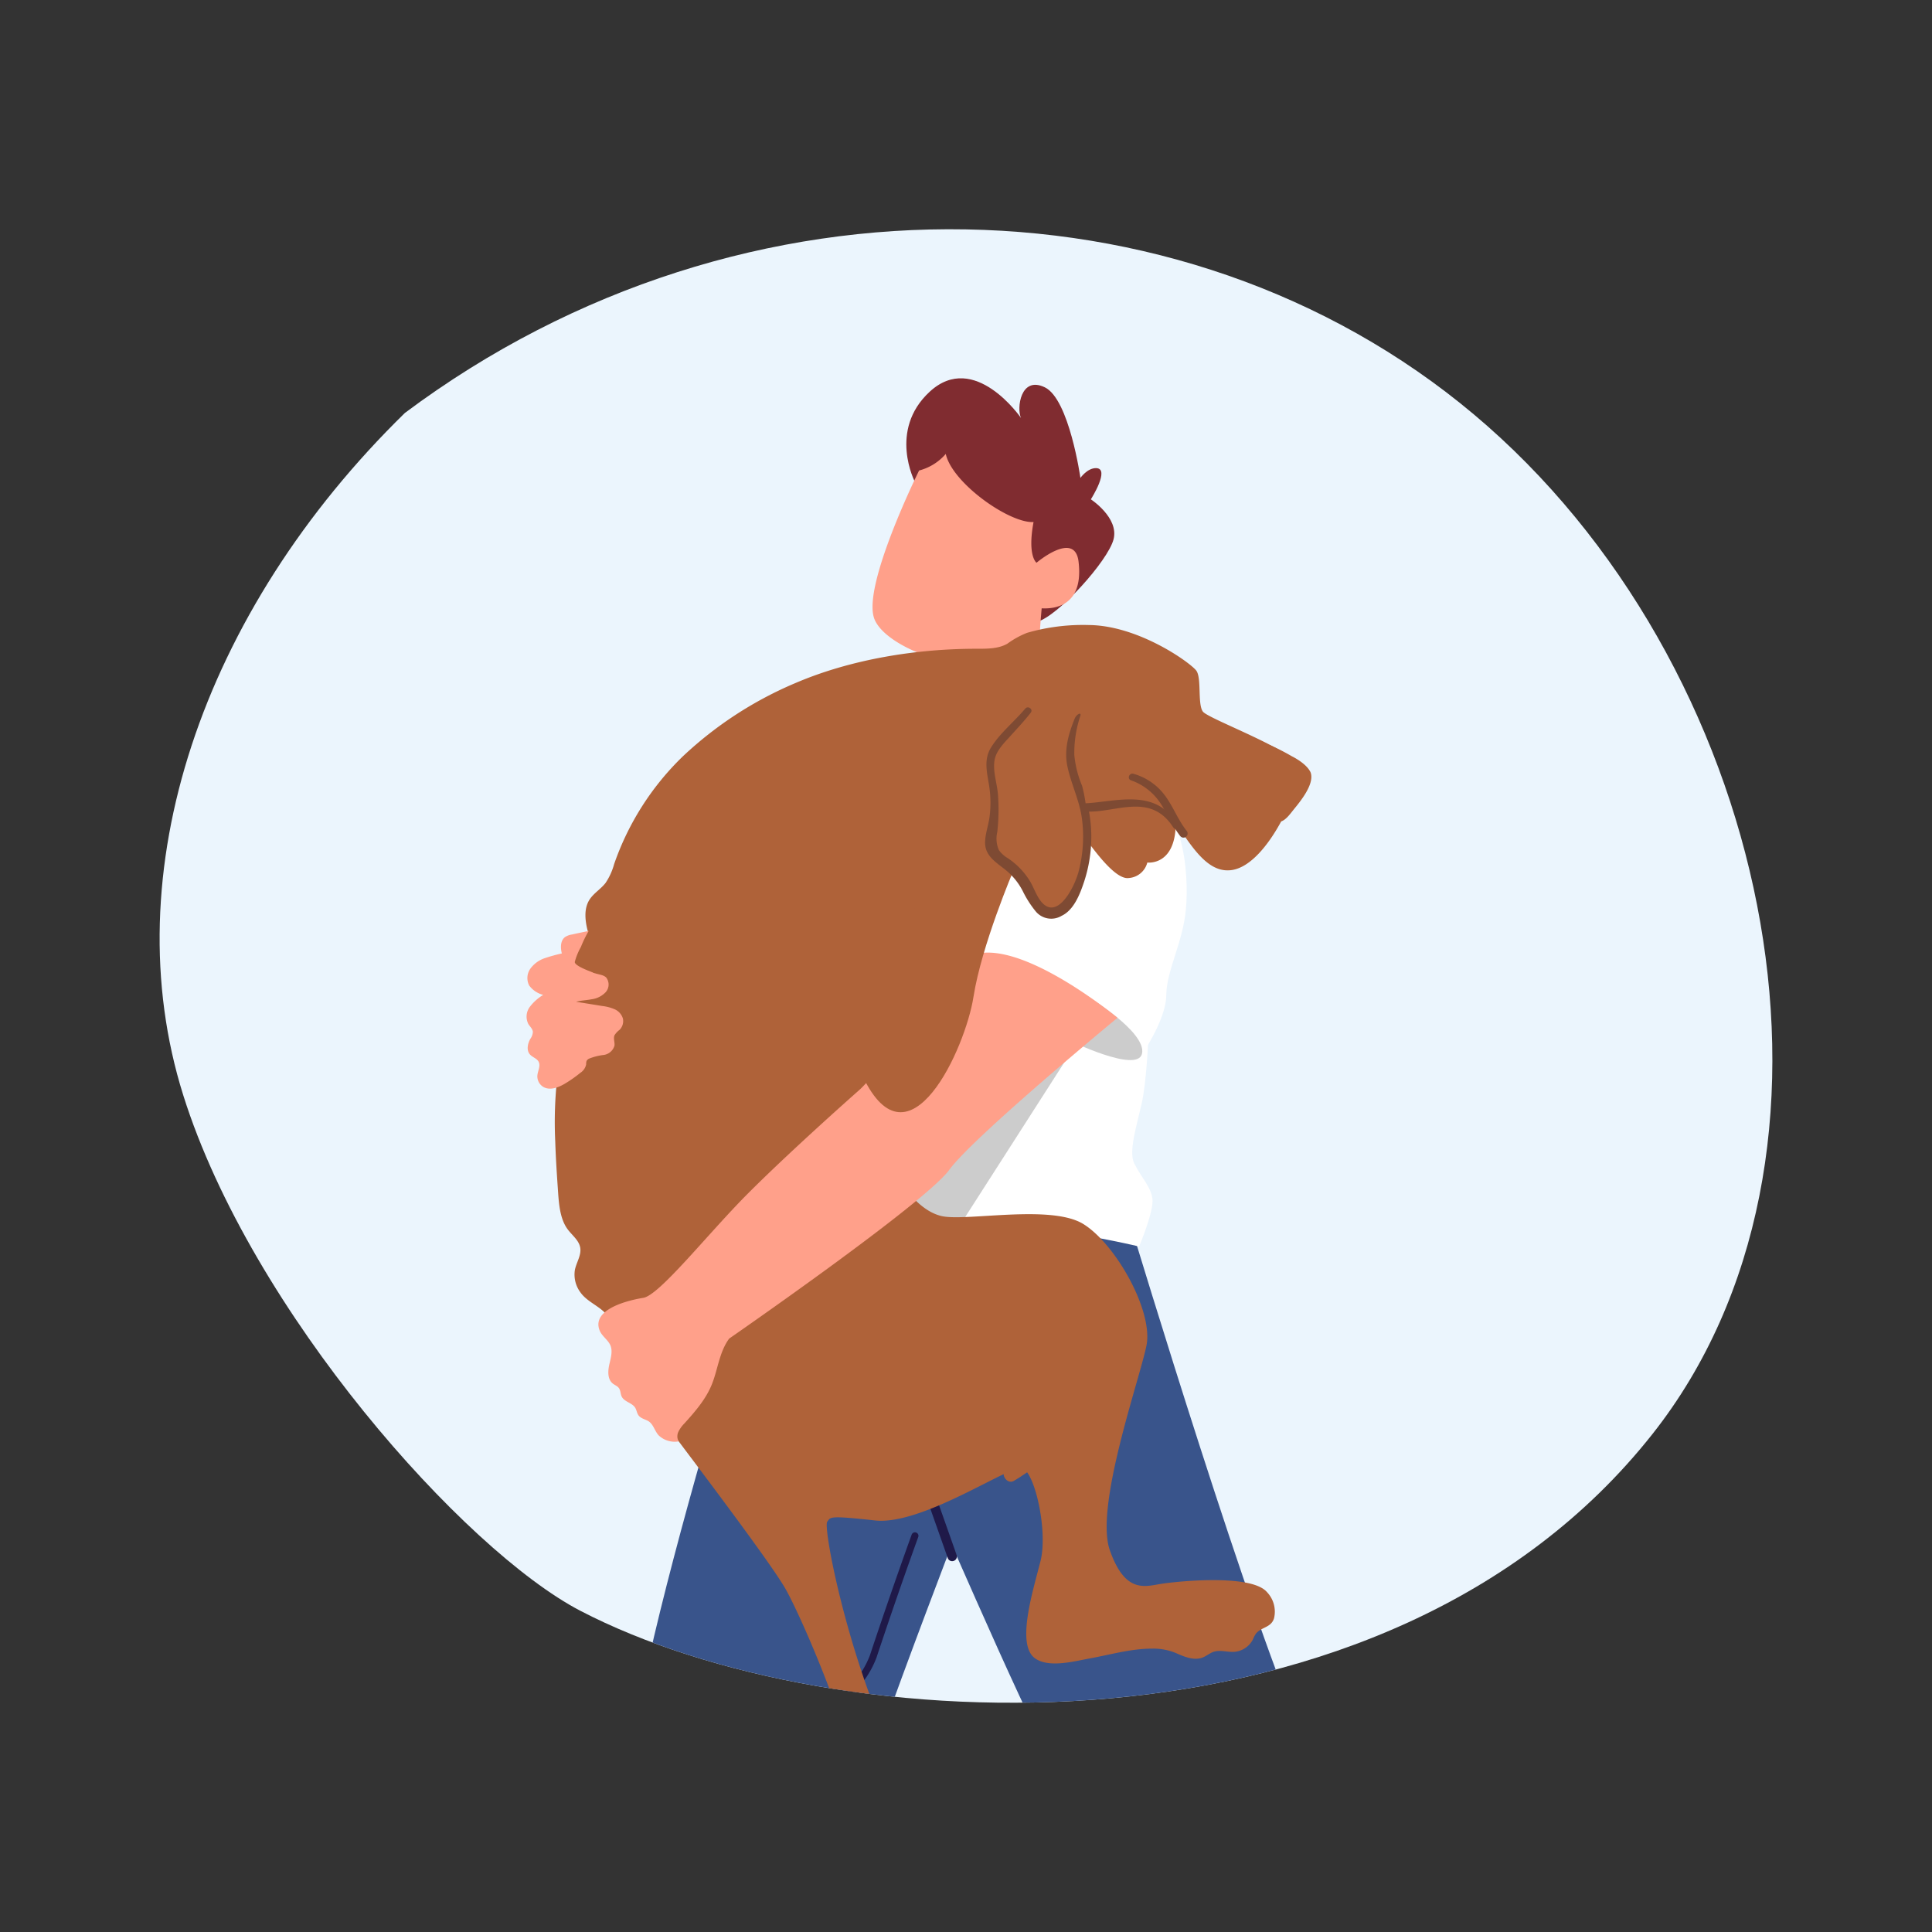 <svg xmlns="http://www.w3.org/2000/svg" xmlns:xlink="http://www.w3.org/1999/xlink" width="400" height="400" viewBox="0 0 400 400"><rect x="0" y="0" width="400" height="400" fill="#333333" stroke="none"/><defs><clipPath id="a"><path d="M51.285,38.527c70.359-52.608,164.7-49.623,224.1,2.7,60,52.853,79.3,151.606,34.2,208.7C254.4,319.8,139.917,313.76,87.6,286.527,63.612,274.04,19.486,224.607,5.385,179.762c-14.44-45.925,3.8-100.073,45.9-141.235" transform="translate(792.547 2060.965)" fill="#ebf5fd"/></clipPath><clipPath id="b"><rect width="228.282" height="459.566" fill="none"/></clipPath></defs><g transform="translate(-760 -2014)"><path d="M51.285,38.527c70.359-52.608,164.7-49.623,224.1,2.7,60,52.853,79.3,151.606,34.2,208.7C254.4,319.8,139.917,313.76,87.6,286.527,63.612,274.04,19.486,224.607,5.385,179.762c-14.44-45.925,3.8-100.073,45.9-141.235" transform="translate(792.547 2060.965)" fill="#ebf5fd"/><g transform="translate(760 2014)" fill="rgba(232,233,234,0)" stroke="rgba(112,112,112,0)" stroke-width="1" opacity="0"><circle cx="200" cy="200" r="200" stroke="none"/><circle cx="200" cy="200" r="199.5" fill="none"/></g><g clip-path="url(#a)"><g transform="translate(819.318 2114.329) rotate(-9)"><g clip-path="url(#b)"><path d="M122.728,19.846s-3.882-11.463,5.943-18.012c10.507-7,17.81,8.332,17.81,8.332-.614-2.067,1.261-8.7,5.869-5.493s4.34,19.677,4.34,19.677,1.727-1.793,3.5-1.5c3.01.5-2.059,6.216-2.059,6.216s5.176,4.672,3.353,8.9-13.8,13.906-18.307,14.407c-6.085.676-18.019-15.758-18.019-15.758Z" transform="translate(5.873 0)" fill="#802c30"/><path d="M124.495,16.918s-15.125,21.31-14,28.631c.6,3.869,6.328,7.909,9.347,9.362,9.3,4.472,17.818,2.748,23.889-6.238,0,0,9.972,3.989,10.423-7.975.247-6.531-8.634-1.116-8.634-1.116s-1.692-1.66.713-8.421c-5-.5-15.383-10.627-15.744-16.775a10.943,10.943,0,0,1-6,2.531" transform="translate(5.318 0.693)" fill="#ffa08a"/><path d="M119.2,104.147c17.723-.493,35.939-29.046,35.939-29.046s-10.744-4.647-12.307-7.384c-1.969-3.446,2.954-21.663,2.954-21.663l-3.855.513-4.909.655-13.39,1.787s-.237,1.274-.626,3.023a54.884,54.884,0,0,1-2.328,8.3,2.87,2.87,0,0,1-.419.675h-.005c-2.456,3.028-15.823,9.172-15.823,9.172s-2.954,34.462,14.769,33.97" transform="translate(5.02 2.218)" fill="#ffa08a"/><path d="M1.86,440.185c1.45.483,65.21,2.9,70.523,0,4.324-2.357-.3-12.066-2.7-18.988a25.389,25.389,0,0,1-1.164-4.2,46.1,46.1,0,0,1-.343-4.947c-.319-10.283.343-29.831.343-29.831L40,373.377s3.782,23.157,1.57,30.286c-.029.1-.063.2-.1.295a22.906,22.906,0,0,1-4.159,6.491c-5.149,6.092-13.587,12.806-19.509,15.245-8.211,3.381-14.974,4.83-16.907,9.178-1.85,4.163-.482,4.83.966,5.313" transform="translate(0 17.979)" fill="#e5936f"/><path d="M.016,436.621c.111,1.183.961,1.546,1.845,1.841,1.45.483,65.21,2.9,70.524,0,1.743-.952,2.028-3.091,1.6-5.768-.643-3.961-2.869-9.091-4.3-13.22-4.226,1.594-14.752,5.835-18.311,4.255C47.024,421.8,47.6,413.26,39.879,409.472a3.566,3.566,0,0,0-4.088.967c-5.18,5.591-12.62,11.319-17.99,13.531C9.589,427.351,2.827,428.8.895,433.147a7.455,7.455,0,0,0-.879,3.474" transform="translate(0 19.702)" fill="#802c30"/><path d="M.015,435.54c.111,1.183.961,1.546,1.845,1.841,1.45.483,65.21,2.9,70.524,0,1.743-.952,2.028-3.091,1.6-5.768-4.729.116-14.588,1.009-17.056,1.42-2.9.483-7.729,2.9-8.7,2.9-18.355,0-41,.059-48.216-.391" transform="translate(0.001 20.783)" fill="#1a1a1a"/><path d="M178.974,439.033c1.45,1.932,39,1.363,40.092,0,1.772-2.217.087-10.752-2.45-16.993-.221-.555-.454-1.092-.69-1.6-1.059-2.294-3.488-8.676-6.144-15.859-4.623-12.477-9.931-27.354-9.931-27.354L173.9,384.692s7.879,15.887,11.916,26.021c1.4,3.5,2.333,6.308,2.333,7.55a10.887,10.887,0,0,1-.092,1.449c-.506,4.068-3.106,7.014-5.7,9.178-2.9,2.416-5.324,7.55-3.381,10.144" transform="translate(8.374 18.164)" fill="#e5936f"/><path d="M178.773,437.424c1.45,1.932,39,1.363,40.092,0,1.427-1.785.686-5.27.343-7.279a45.431,45.431,0,0,0-1.225-5.205q-.388-1.314-.845-2.608s-5.519-.365-7.933-2.3a11.8,11.8,0,0,1-3.361-5.114c-2-4.819-13.949-6.162-15.845-.88-1.939,5.4-2.869,6.78-3.013,6.96,0,0-3.6,5.258-4.83,6.279-2.9,2.416-5.324,7.55-3.381,10.144" transform="translate(8.575 19.773)" fill="#802c30"/><path d="M178.076,433.939c13.258,2.559,37.374.417,41.6.012a4.334,4.334,0,0,1-.807,2.352c-1.087,1.363-38.642,1.933-40.092,0a3.846,3.846,0,0,1-.7-2.364" transform="translate(8.575 20.895)" fill="#1a1a1a"/><path d="M209.3,394.025s-29.95,25.118-35.748,21.74c-3.558-2.078-29.129-52.836-47.585-101.592-11.606-30.661-16.566-49.065-25.512-82.966,0,0-12.417,21.475-21.723,38.614-5.336,9.835-9.638,18.242-10,20.354-.966,5.79,16.609,122.64,11.819,126.557-5.311,4.345-39.8-9.22-39.8-9.22S24.772,288.721,25.74,274.233C27.27,251.245,78.5,150.7,79.354,149.13c0,0,39.726-7.671,68.222,23.724,0,0,11.922,86.952,18.814,110.325,15.24,51.6,42.907,110.846,42.907,110.846" transform="translate(1.237 7.141)" fill="#39548b"/><path d="M97.286,231.626a.961.961,0,0,0,.643-1.086l-3.908-21.213a.97.97,0,0,0-1.909.352l3.909,21.214a.96.96,0,0,0,1.246.739l.019-.006" transform="translate(4.435 10.041)" fill="#1f1949"/><path d="M90.993,201.413a.633.633,0,0,0,.077,0,.724.724,0,0,0,.645-.8c-1.652-15.809,5.434-33.529,5.506-33.706a.725.725,0,0,0-1.343-.545c-.073.18-7.294,18.227-5.6,34.4a.724.724,0,0,0,.72.65" transform="translate(4.334 7.989)" fill="#464c7b"/><path d="M87.236,190.912,83.13,187.29a.716.716,0,0,1-.24-.463c-.5-4.5,5.026-21.351,5.762-22.088a.725.725,0,0,1,1.087.956c-.634,1.136-5.645,16.254-5.429,20.7l3.885,3.43a.724.724,0,0,1-.959,1.086m2.441-25.148h0" transform="translate(3.99 7.922)" fill="#464c7b"/><path d="M87.134,170.594a.724.724,0,0,0,.057-1.446,158.161,158.161,0,0,0-16.275-.471.722.722,0,0,0-.7.742.7.7,0,0,0,.741.706,157.024,157.024,0,0,1,16.124.466l.058,0" transform="translate(3.381 8.12)" fill="#464c7b"/><path d="M141.52,184.519a.725.725,0,0,0,.344-1.363c-.156-.084-15.909-8.445-42.028-12.463a.724.724,0,0,0-.22,1.432c25.875,3.981,41.407,12.224,41.561,12.306a.721.721,0,0,0,.343.087" transform="translate(4.767 8.219)" fill="#464c7b"/><path d="M58.062,307.676a.726.726,0,0,0,.7-.912,4.223,4.223,0,0,1,.03-1.684,5.66,5.66,0,0,0,.014-2.206,5.984,5.984,0,0,0-2.426-3.057c-.286-.23-.571-.458-.835-.7a1.555,1.555,0,0,1-.426-.522c-.145-.394.269-.927.736-1.138a5.108,5.108,0,0,1,1.658-.321c.216-.019.432-.039.646-.064a9.587,9.587,0,0,0,2.128-.51,2.409,2.409,0,0,0,1.041-.641,2.247,2.247,0,0,0-.111-2.776,7.7,7.7,0,0,0-1.4-1.4c-.172-.145-.345-.288-.51-.438-.851-.77-.965-1.176-.958-1.35a2.276,2.276,0,0,1,.136-.465,4.643,4.643,0,0,0,.167-.526c.122-.53.265-1.087.428-1.654.335-1.179.748-2.435,1.3-3.953,1.487-4.11,3.221-8.073,4.72-11.407,1.811-4.028,3.81-8.251,6.29-13.291a17.671,17.671,0,0,1,4.233-5.126,19.7,19.7,0,0,0,4.471-5.375c1.96-3.79,4.037-7.742,6.175-11.748,1.532-2.871,3.046-5.676,4.5-8.336q.865-1.585,1.737-3.166a.724.724,0,1,0-1.267-.7q-.877,1.585-1.742,3.175c-1.453,2.664-2.967,5.472-4.5,8.347-2.141,4.011-4.221,7.969-6.184,11.764a18.283,18.283,0,0,1-4.175,4.982,19.069,19.069,0,0,0-4.544,5.546c-2.487,5.054-4.492,9.292-6.311,13.336-1.51,3.359-3.257,7.353-4.762,11.508-.561,1.55-.983,2.836-1.329,4.048-.169.592-.319,1.174-.447,1.728a3.453,3.453,0,0,1-.116.358,3.042,3.042,0,0,0-.221.893,3.521,3.521,0,0,0,1.434,2.488c.179.163.366.319.551.475a6.544,6.544,0,0,1,1.151,1.129c.257.36.348.807.2.977a1.2,1.2,0,0,1-.447.236,8.126,8.126,0,0,1-1.807.433c-.2.024-.4.042-.6.06a6.264,6.264,0,0,0-2.132.444,2.473,2.473,0,0,0-1.5,2.957,2.815,2.815,0,0,0,.812,1.1c.291.264.6.514.9.755a4.8,4.8,0,0,1,1.925,2.271,4.381,4.381,0,0,1-.041,1.654,5.468,5.468,0,0,0,.005,2.267.725.725,0,0,0,.7.538" transform="translate(2.583 10.778)" fill="#1f1949"/><path d="M69.136,400.644h.037a.724.724,0,0,0,.688-.759c-1.455-29.586-10.676-91.068-11.04-92.549a.724.724,0,0,0-1.407.346c.362,1.479,9.55,62.8,11,92.274a.725.725,0,0,0,.723.689" transform="translate(2.764 14.772)" fill="#1f1949"/><path d="M154.2,136.149s-1.711,8.552-3.421,12.828-4.276,9.408-3.421,11.973c1.21,3.629,2.566,5.132,2.566,7.7s-4.275,9.407-4.275,9.407-30.788-12.828-57.3-14.539c-23.106-1.49,43.616-52.169,43.616-52.169Z" transform="translate(4.02 5.362)" fill="#fff"/><path d="M137.571,135.01l-33.594,37.757L91.388,156.39Z" transform="translate(4.401 6.501)" fill="#ccc"/><path d="M101.568,159.984s2.439,6.4,7.206,8.333,22.727,1.074,28.713,6.206,11.546,20.1,8.981,26.94-15.822,31.216-14.111,40.623,5.986,8.553,9.407,8.553,18.815.855,21.381,5.131a5.847,5.847,0,0,1,.572,5.6c-.913,1.792-2.813,1.329-4.155,2.489a5.582,5.582,0,0,0-.813,1.084,4.745,4.745,0,0,1-4.2,1.969c-1.445-.122-2.84-.914-4.271-.675-.827.138-1.563.612-2.381.8-1.772.4-3.528-.6-5.059-1.58a12.1,12.1,0,0,0-5.016-1.865c-4.313-.69-8.8-.111-13.151-.013-3.154.072-8.636.675-11.126-1.814-3.421-3.421,1.711-13.684,4.276-19.671s1.711-18.814-.855-19.67-22.237,8.552-31.644,5.986-8.98-2.138-9.835-1.283S75,245.334,78.477,263.467c2.472,12.917,3.752,25.963,1.884,39.072a63.444,63.444,0,0,1-7.754,23.217,19.657,19.657,0,0,1-5.77,6.7c-1.653,1.092-2.227-.431-1.493-1.77.225-.412.5-.8.743-1.2.507-.836.962-1.7,1.387-2.585,4.226-8.755,5.893-18.769,6.727-28.366,1.711-19.67-6.842-52.169-9.408-59.01s-18.781-36.713-20.52-40.185c-2.176-4.346-3.326-9.41-4.738-14.039-.681-2.236-1.271-4.513-2.015-6.729-.878-2.618-3.879-3.872-5.092-6.392a6.163,6.163,0,0,1-.393-4.694c.548-1.518,1.849-2.814,1.823-4.427-.023-1.458-1.125-2.633-1.842-3.9q-.135-.239-.253-.486c-1.162-2.455-.809-5.687-.576-8.329.289-3.278.593-6.555,1.006-9.82A84,84,0,0,1,36.57,121.5c1.218-3.246,2.388-6.509,3.6-9.756,1.281-3.427,2.16-6.778,4.407-9.748a5.7,5.7,0,0,0,.926-1.479,5.585,5.585,0,0,0,.113-2.29c-.157-2.078-.007-4.354,1.346-5.939,1.067-1.249,2.709-1.858,3.9-2.986a13.223,13.223,0,0,0,2.35-3.557A56.963,56.963,0,0,1,70.8,65.9a78.474,78.474,0,0,1,25.36-11.315c12.132-3.069,25.856-3.1,38.212-1.134,2.053.326,4.394.724,6.4-.051a18.31,18.31,0,0,1,4.36-1.577,41.657,41.657,0,0,1,12.88.4c10.262,1.711,19.671,11.119,20.526,12.829s-.855,6.841,0,8.552S196.5,84.724,196.5,88.145s-9.407,18.815-17.1,18.815c-8.553,0-9.408-17.1-17.1-20.526S139.2,91.566,139.2,91.566Z" transform="translate(1.49 2.479)" fill="#af6239"/><path d="M130.834,205.84c-7.433,1.606-13.917,5.686-20.782,8.778-1.542.695-.433,3.389,1.163,2.76,6.887-2.714,13.892-8.148,21.216-9.661,2.134-.44.539-2.338-1.6-1.877" transform="translate(5.264 9.908)" fill="#af6239"/><path d="M75.2,212.945c.062-1.351-2.165-1.7-2.4-.325a34.831,34.831,0,0,0-.453,5.623c-.013,1.755,2.034,1.205,2-.551s.774-2.982.854-4.747" transform="translate(3.484 10.196)" fill="#af6239"/><path d="M103.146,143.29c-10.724-4.758-10.2-17.738-14-27.044-.714-1.746-7.7,35.92-2.566,39.341,1.5,1,18.235-11.557,16.567-12.3" transform="translate(4.079 5.595)" fill="#af6239"/><path d="M132.57,84.595c-8.976,1.023-14.773,7.121-19.825,13.99a.786.786,0,0,0-.193-.043,26.593,26.593,0,0,1-8.529-1.642c-.819-.3-1.163.844-.549,1.292.055.122,7.871,2.472,7.874,2.47-2.58,3.637-4.891,7.071-7.523,10.315-1.018,1.256.628,3.017,1.814,1.815,8.747-8.86,12.445-23.81,26.233-25.814,1.843-.267,2.57-2.6.7-2.383" transform="translate(4.967 4.073)" fill="#af6239"/><path d="M183.773,81.15c-.626,1.922.134,4,.069,6.023a25.233,25.233,0,0,1-1.032,4.841c-.233.995-.748,5.355.875,5.166,1.044-.122,2.256-1.388,2.986-2.042,1.6-1.433,5.024-4.455,4.652-6.923a1.209,1.209,0,0,0-.043-.192c-.46-1.486-2.115-2.974-3.335-3.853a44.466,44.466,0,0,0-4.172-3.021" transform="translate(8.79 3.908)" fill="#af6239"/><path d="M117.5,115.222s4.276-5.132,8.552-11.118,6.842-10.262,11.119-13.684,10.262-8.553,20.525-5.132,8.553,19.671,6.842,26.512-5.987,11.973-6.842,17.1S150.35,140.7,150.35,140.7Z" transform="translate(5.658 4.053)" fill="#fff"/><path d="M135.449,132.955s12.951,9.1,14.539,5.132c1.711-4.276-9.521-13.69-9.521-13.69Z" transform="translate(6.522 5.99)" fill="#ccc"/><path d="M121.906,113.413s-21.38,20.526-26.084,23.518c-3.227,2.053-16.677,10.691-26.084,17.532s-21.381,17.96-24.8,17.96c-2.9,0-10.98.562-9.993,5.207.262,1.233,1.282,2.086,1.671,3.242.437,1.3-.233,2.731-.72,3.917-.561,1.362-.961,3.087.031,4.174.355.39.863.652,1.1,1.12.288.559.116,1.25.306,1.849.37,1.162,1.917,1.577,2.389,2.7.223.531.171,1.154.434,1.666.34.661,1.1.963,1.7,1.4,1.083.79,1.04,2.265,1.794,3.372a4.84,4.84,0,0,0,3.87,1.859,2.209,2.209,0,0,1,.28-2.01,6.578,6.578,0,0,1,1.486-1.486c2.586-2.088,5.231-4.3,6.938-7.205,1.682-2.863,2.532-6.29,4.959-8.69,0,0,44.472-21.38,50.459-27.367s39.34-25.657,39.34-25.657-18.815-21.381-29.078-17.1" transform="translate(1.679 5.434)" fill="#ffa08a"/><path d="M131.7,97.74s-8.981,14.322-12.28,24.561-18.9,34.006-25.213,12.715,11.65-17.87,11.65-17.87l16.25-19.671Z" transform="translate(4.472 4.694)" fill="#af6239"/><path d="M139.744,66.063s-11.118,7.7-11.118,11.117,0,8.553-.855,11.118-2.566,5.133-.855,7.7,5.131,5.131,5.986,7.7,1.711,5.131,5.132,5.131,7.7-12.827,7.7-13.683,4.275,9.407,7.7,9.407a4.268,4.268,0,0,0,4.276-2.566s5.547,1.628,7.05-6.882-13.892-20.486-13.892-20.486Z" transform="translate(6.076 3.181)" fill="#af6239"/><path d="M164.9,94.623c-3.3-7.622-11.745-6.1-17.841-6.767a31.469,31.469,0,0,0-.15-3.69,21.3,21.3,0,0,1-.591-6.572,24.17,24.17,0,0,1,2.452-7.7c.524-.931-.677-.593-1.224.324-1.775,2.975-3.2,6.015-3.009,9.553.2,3.775,1.381,7.364,1.271,11.187a28.316,28.316,0,0,1-2.443,10.738c-1.519,3.384-6.67,10.193-9.119,3.658-.386-1.029-.616-2.112-.995-3.144a15.325,15.325,0,0,0-3.845-5.619,6.227,6.227,0,0,1-1.586-1.94,5.894,5.894,0,0,1,.246-3.775,41.259,41.259,0,0,0,1.356-7.683c.184-2.311-.349-5.022.458-7.222.682-1.857,2.575-3.166,4.056-4.365,1.639-1.326,3.3-2.611,4.839-4.051.675-.63-.322-1.6-1.006-1.006-2.642,2.307-5.95,4.167-8.246,6.839-2.061,2.4-1.569,5.327-1.632,8.254a22.6,22.6,0,0,1-.913,5.872c-.486,1.658-1.372,3.215-1.711,4.912-.587,2.932,1.586,4.578,3.346,6.555a13.52,13.52,0,0,1,2.764,4.836,21.59,21.59,0,0,0,2,4.563,4.174,4.174,0,0,0,5.132,1.711c2.706-.784,4.485-3.886,5.7-6.239a29.809,29.809,0,0,0,2.95-9.08,28.978,28.978,0,0,0,.325-5.106c5.775.988,13.264-1.811,16.684,5.885.42.946,1.164.059.736-.93" transform="translate(6.027 3.196)" fill="#7e4a33"/><path d="M165.4,96.022c-1.558-2.736-2.069-5.934-3.689-8.635a12.289,12.289,0,0,0-5.341-4.785c-.83-.4-1.559.795-.732,1.251a12.072,12.072,0,0,1,5.287,5.664c1.1,2.429,1.675,5.029,3,7.364a.853.853,0,0,0,1.472-.861" transform="translate(7.477 3.974)" fill="#7e4a33"/><path d="M44.91,104.2c.162,1.343,2.4,1.287,3.093,2.349a2.376,2.376,0,0,1-.61,2.951,4.857,4.857,0,0,1-3.068.988c-1.1.036-2.2-.1-3.287.007l5.222,1.715a9.139,9.139,0,0,1,2.415,1.062,3.077,3.077,0,0,1,1.394,2.152,2.551,2.551,0,0,1-1.052,2.222,4.075,4.075,0,0,0-1.206.948c-.384.615-.133,1.432-.345,2.126a2.7,2.7,0,0,1-2.505,1.547,12.086,12.086,0,0,0-3.106.279,1.1,1.1,0,0,0-.614.436,2.419,2.419,0,0,0-.172.657,2.76,2.76,0,0,1-1.466,1.529,26.9,26.9,0,0,1-3.382,1.663c-1.506.615-3.381,1.042-4.642.014a2.548,2.548,0,0,1-.848-2.5c.228-.96,1.025-1.877.7-2.811-.255-.741-1.108-1.094-1.53-1.755-.616-.962-.143-2.261.564-3.159a2.717,2.717,0,0,0,.764-1.379c.042-.63-.431-1.162-.672-1.746a3.379,3.379,0,0,1,.848-3.448,9.943,9.943,0,0,1,3.133-2.02,5.235,5.235,0,0,1-2.566-2.384,3.384,3.384,0,0,1,.808-3.414,6.09,6.09,0,0,1,3.241-1.658,34.691,34.691,0,0,1,3.673-.418c-.118-1.224.108-2.692,1.2-3.255a3.621,3.621,0,0,1,1.466-.292c2.067-.119,4.923-.282,6.988-.187.014.763-3,4.431-3.551,5.455a14.025,14.025,0,0,0-.746,1.549,1.66,1.66,0,0,0-.146.781" transform="translate(1.426 4.641)" fill="#ffa08a"/><path d="M50.687,93.06a.3.3,0,0,0-.213.026,7.05,7.05,0,0,0-1.069.567l-1.472.9A10.981,10.981,0,0,0,45.6,96.27a24.47,24.47,0,0,0-2.378,3.341,13.009,13.009,0,0,0-1.721,2.842c-.288.878,3.773,2.975,3.773,2.975l2.953-2.712,1.1-4.973q.527-1.69,1.183-3.336a3.78,3.78,0,0,0,.3-1.015c.014-.127-.007-.287-.128-.331" transform="translate(1.998 4.481)" fill="#af6239"/></g></g></g></g></svg>
